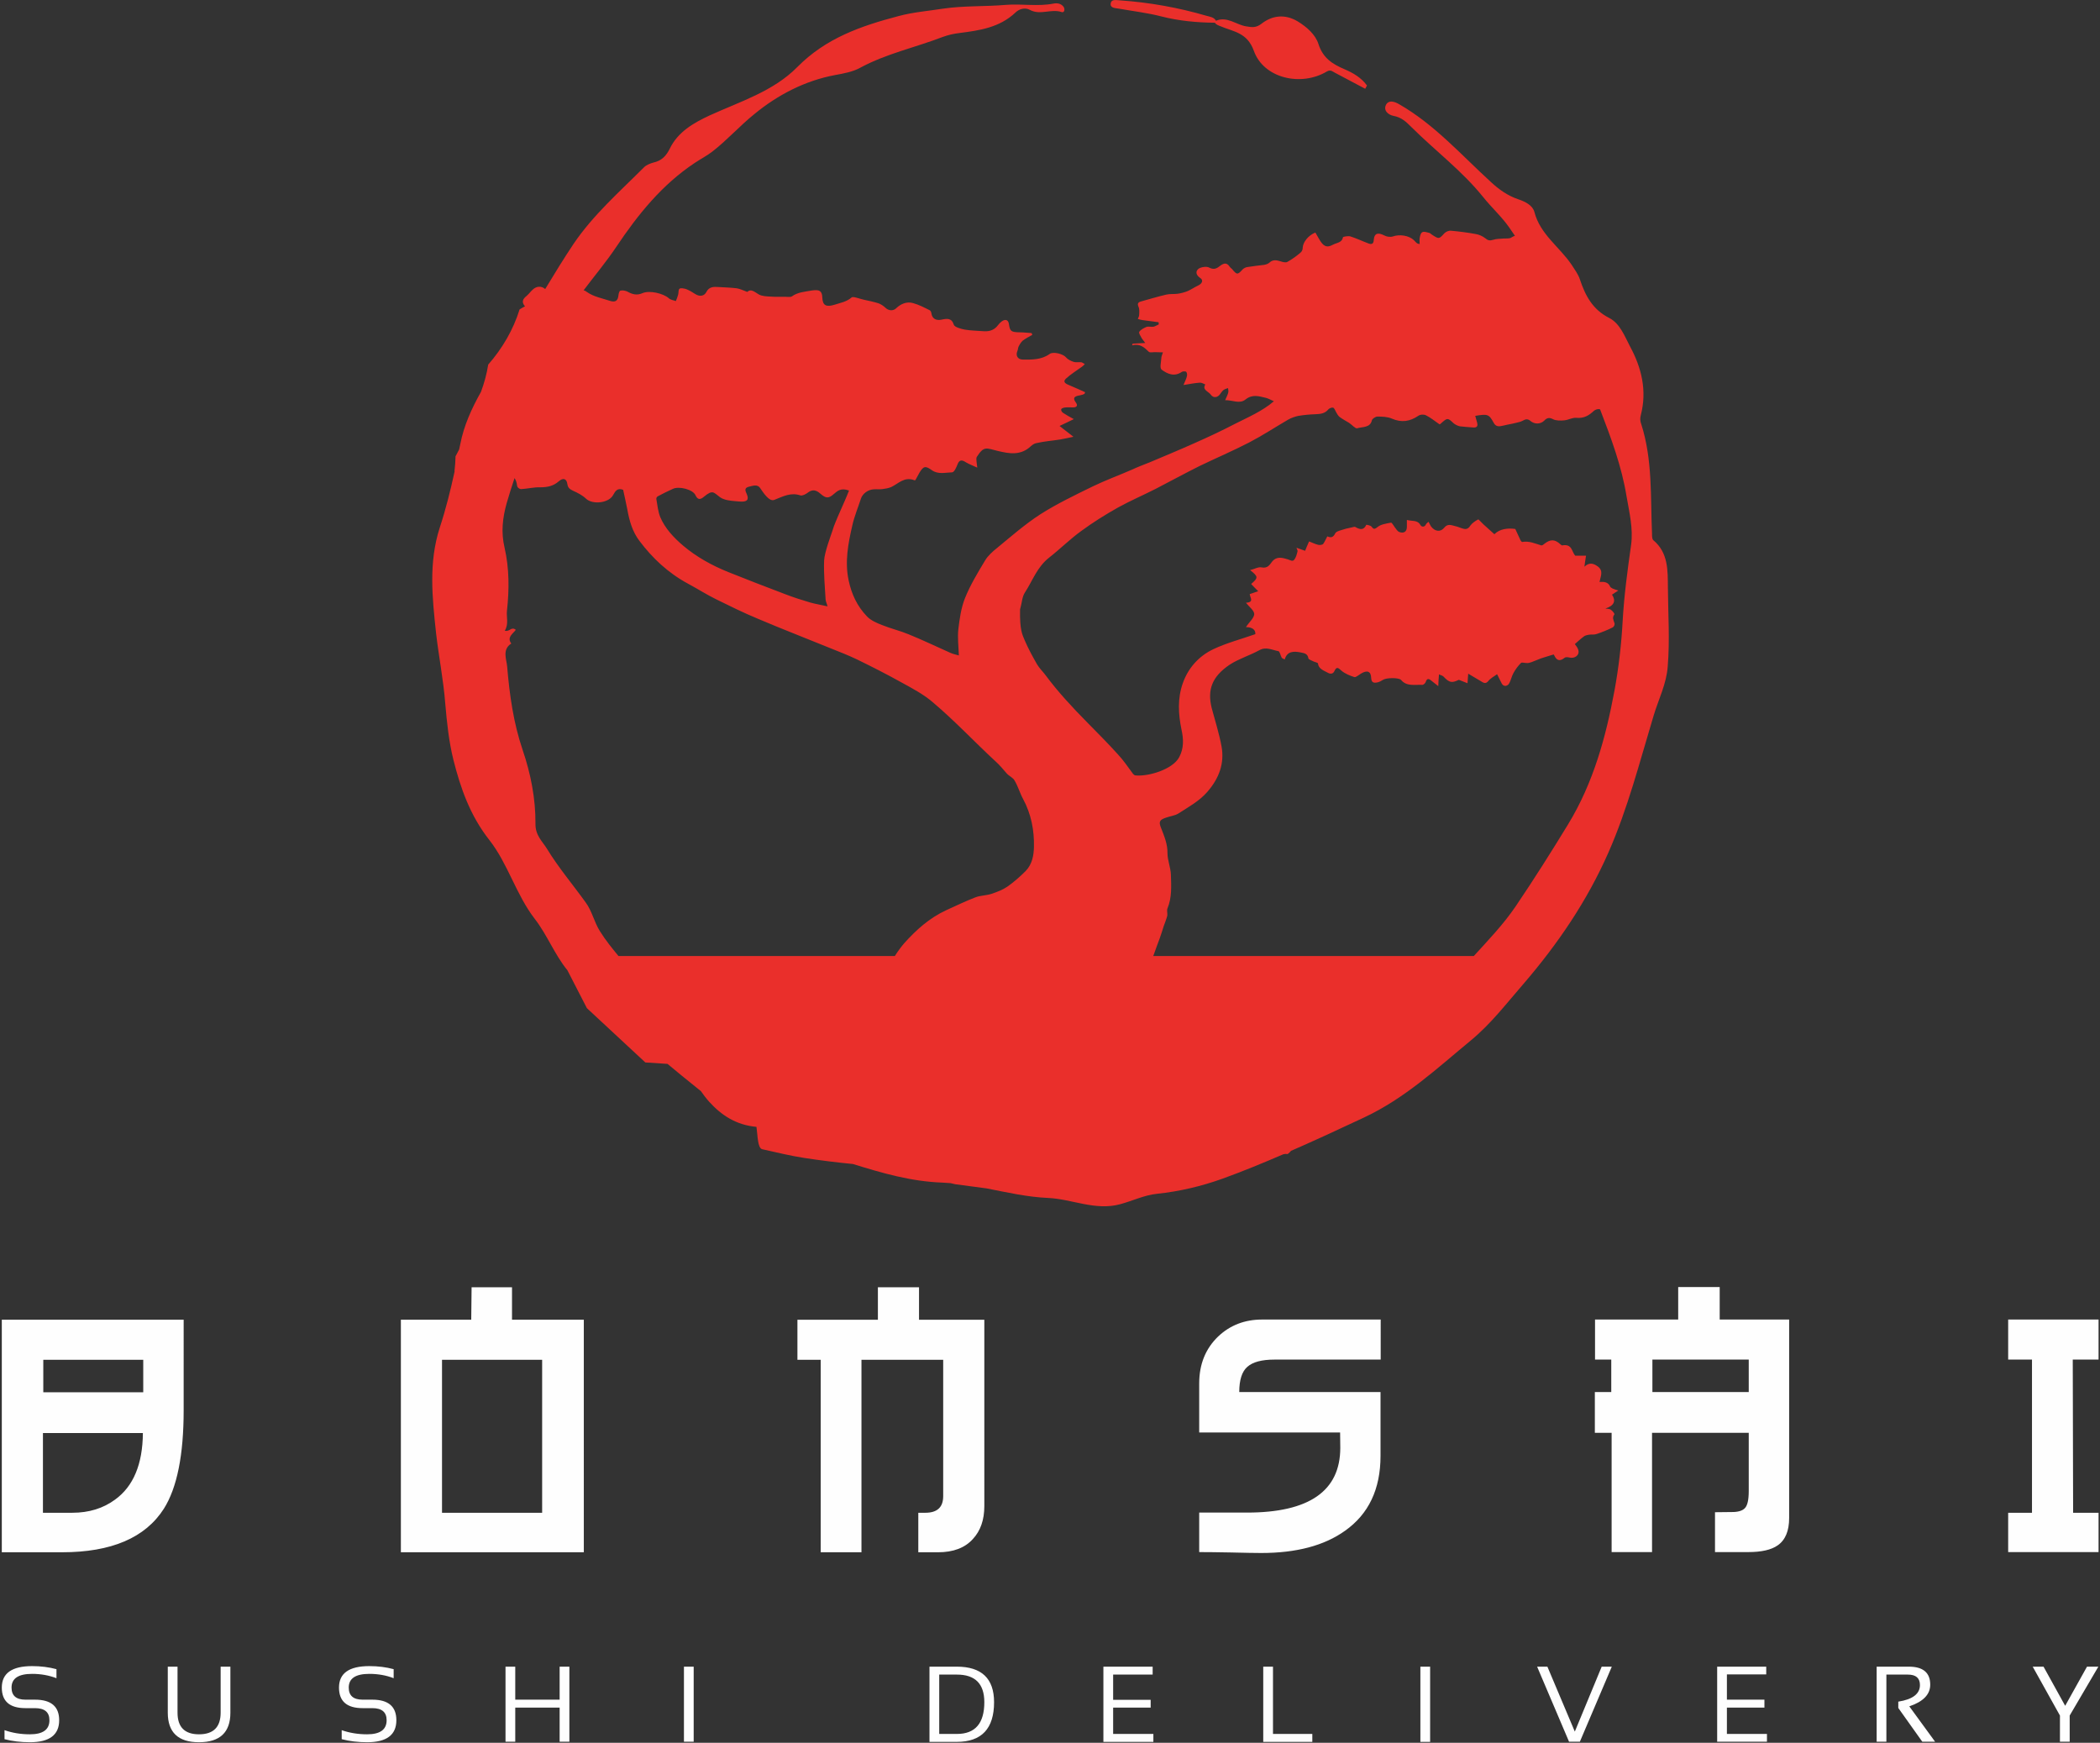 <svg version="1.2" xmlns="http://www.w3.org/2000/svg" viewBox="0 0 1164 966" width="1164" height="966"><rect x="0" y="0" width="1164" height="966" fill="#333333" stroke="none"/><style>.a{fill:#fefefe}.b{fill:#ea2f2b}</style><path fill-rule="evenodd" class="a" d="m2.5 964v-5q6.5 2.3 14.1 2.3 10.8 0 10.8-7.8 0-6.7-8-6.7h-5.3q-13.1 0-13.1-11.4 0-11.9 16.8-11.9 7.2 0 13.5 1.7v5q-6.3-2.4-13.5-2.4-11.4 0-11.4 7.6 0 6.7 7.7 6.7h5.3q13.4 0 13.4 11.4 0 12.2-16.2 12.2-7.6 0-14.1-1.7zm90.5-14.7v-25.5h5.4v25.5q0 12 11.9 12 12 0 12-12v-25.5h5.4v25.5q0 16.4-17.4 16.4-17.3 0-17.3-16.4zm96.4 14.7v-5q6.5 2.3 14.1 2.3 10.8 0 10.8-7.8 0-6.7-7.9-6.7h-5.4q-13.1 0-13.1-11.4 0-11.9 16.8-11.9 7.3 0 13.5 1.7v5q-6.2-2.4-13.5-2.4-11.4 0-11.4 7.6 0 6.7 7.7 6.7h5.4q13.3 0 13.3 11.4 0 12.2-16.2 12.2-7.6 0-14.1-1.7zm90.8 1.4v-41.6h5.4v18.3h24.6v-18.3h5.4v41.6h-5.4v-18.9h-24.6v18.9zm98.9-41.6h5.4v41.6h-5.4zm136.1 41.7v-41.7h15.1q20.7 0 20.7 19.7 0 22-20.7 22zm15.2-4.4q15.2 0 15.2-17.6 0-15.3-15.2-15.3h-9.8v32.9zm108.5-37.3v4.4h-21.9v14h20.8v4.3h-20.8v14.6h22.3v4.4h-27.7v-41.7zm66.7 0v37.3h21.8v4.4h-27.2v-41.7zm81.7 0h5.4v41.7h-5.4zm106.1 0l-17.7 41.6h-6l-17.7-41.6h5.7l15.2 36 14.9-36zm85.6 0v4.3h-21.8v14h20.8v4.4h-20.8v14.6h22.2v4.3h-27.6v-41.6zm61.2 41.6v-41.6h17.8q11.9 0 11.9 10 0 8.1-11.6 12l14.3 19.6h-7.1l-13.3-18.7v-3.5q12-1.9 12-9.2 0-5.8-6.7-5.8h-11.9v37.2zm86.5-41.6h6l12 21.7 12.1-21.7h6.3l-15.9 27.1v14.5h-5.4v-14.5z"/><path fill-rule="evenodd" class="a" d="m101.8 781.6q0 37.3-11 54.7-15.4 24.1-56.4 24.1h-33.4v-128.9h100.8zm-22.6 12.7h-55.4v44.2h16.3q13.8 0 23.7-7.3 15.2-11 15.4-36.9zm-55.2-22.6h55.4v-18h-55.4zm299.6 88.7h-101.4v-128.9h39l0.2-18h22.4v18h39.8zm-78.6-21.9h55.5v-84.8h-55.5zm300.6-3.7q0 11.4-6.3 18.2-6.6 7.4-19.4 7.4h-10.9v-21.9h3.9q9.9 0 9.9-9.2v-75.6h-45.3v106.7h-22.6v-106.7h-12.9v-22.2h44.6v-18h22.8v18h36.2zm219.7-81.2h-58.9q-10.5 0-15 4-4.5 3.9-4.5 14h78.3v35.4q0 27.6-19.7 41.5-17.2 12.3-46.4 12.3-5 0-17.1-0.3-11-0.2-17.3-0.2v-21.9q5 0 13.5 0 8.6 0 13 0 51.6 0 51.7-35.8l-0.1-8.6h-78.1v-27.2q0-15.9 10.5-26 9.9-9.4 24.4-9.4h65.7zm226.4 87.8q0 10.8-6.4 15.2-5.3 3.7-16.3 3.7h-18.4v-22.1q4.2 0 9-0.1 5.5 0.1 7.6-2.2 2.1-2.2 2.1-9.4v-32.3h-53.6v66.1h-22.4v-66.1h-9.3v-22.6h9.1v-18h-9v-22.2h46.1v-18h23v18h38.5zm-75.8-69.8h53.4v-18h-53.4zm247.3 88.7h-50.1v-21.8h13.2v-84.9h-13.2v-22.2h50.1v22.2h-14.3l0.2 84.9h14.1z"/><path fill-rule="evenodd" class="b" d="m924.4 369.4c-0.7 9.7-5.1 18.2-7.8 27.2-7.7 25.5-14.3 51.5-25.1 76-11.8 26.8-28 50.6-47.1 72.8-9.3 10.7-17.9 22-28.9 31.1-18.9 15.6-36.7 32.3-59.6 43-13.4 6.3-26.8 12.5-40.3 18.4-1 1.2-1.9 1.9-2.2 1.8-0.6-0.2-1.3-0.1-2.1 0.1-11.1 4.8-22.3 9.4-33.6 13.5-11.7 4.2-23.9 7.1-36.4 8.4-7 0.7-13.7 4-20.5 5.8-13.7 3.7-26.6-2.9-39.9-3.5-11.5-0.5-22.8-3.1-34.1-5.3l-17.3-2.3-2.6-0.6c-1.5-0.1-3-0.2-4.5-0.3-17.4-0.6-33.5-5.3-49.6-10.3-9.1-0.9-18.1-2-27.2-3.4-8.3-1.3-14.8-3-23.1-4.8-2.6-0.6-2.5-7.5-3.2-12.4-11.3-1-19.5-6.5-26.2-13.9-1.7-1.9-3.2-3.9-4.6-5.9q-1.3-1-2.6-2.1-8-6.4-15.9-13c-7.8-0.5-12.3-0.8-12.3-0.8l-32.4-30.1-10.8-21c-7.1-8.7-11.2-19.6-18.1-28.5-10.4-13.5-14.9-30.6-25.1-43.6-10.7-13.6-16-28.7-20-44.6-2.5-10.1-3.6-20.7-4.5-31.1-1-13.1-3.6-26-5.1-39.1-2.1-19.7-4.2-38.9 2-58.3 3.4-10.3 6-20.8 8.3-31.4q-0.1 0-0.1 0.1 0 0 0 0 0.5-4.2 0.6-8.4c0.7-1.2 1.3-2.5 2-3.8q0.3-1.4 0.6-2.8c2-10.5 6.4-20 11.5-29.1 1.8-4.9 3.2-9.9 4-15.1 7.8-8.9 13.9-19.3 17.4-30.6q1.4-0.9 3-1.7c-2.1-2.4-1.2-4.1 0.8-5.7 1.3-1.1 2.2-2.4 3.4-3.5 2.2-2.1 4.9-2.2 7-0.4 5.1-8.4 10.2-16.8 15.7-25 10.9-16.1 25.5-28.9 39.1-42.5 1.3-1.3 3.4-2.1 5.2-2.6 4.5-1 7-3.6 9-7.6 4.5-9.4 13.3-14.4 22.1-18.5 16.9-7.7 35.4-13.4 48.6-26.8 15.9-16.1 35.3-22.8 56.2-28.3 8.2-2.2 16.4-2.8 24.6-4.1 11.5-1.7 23.4-1.1 34.9-2.1 8.8-0.7 17.6 1 26.3-0.7 2-0.4 4-0.1 5.4 1.5 1.2 1.3 0.8 3.7-0.8 3.2-5.8-2-11.9 1.9-17.6-1.2-2.9-1.6-6.2-0.4-8.1 1.5-8.8 8.3-19.9 9.9-31 11.3-3.3 0.4-6.3 1.1-9.3 2.2-15.1 5.8-31.1 9.2-45.6 17-4.1 2.3-9.1 3.2-14 4.1-16.7 3.1-31.8 11-44.6 21.5-8 6.4-15.1 14.4-23.3 20.8-3.1 2.4-6.6 4.2-9.9 6.4-18.1 12-31.5 28.6-43.4 46.4-5.6 8.4-12.1 16.1-18.2 24.2q0.9 0.2 1.9 1c3.7 2.6 8.3 3.4 12.5 4.8 3.2 1.1 4.6 0 4.9-3 0.1-1 0.5-2.5 1.1-2.6 1.2-0.3 2.7 0 3.8 0.5 2.7 1.5 5.2 2.3 8.4 0.9 3.9-1.7 11.5 0.1 14.6 2.8 0.9 0.9 2.6 1.1 3.9 1.6 0.5-1.2 1-2.4 1.3-3.6 0.3-1.1 0-2.7 0.8-3.3 0.7-0.5 2.6-0.1 3.8 0.3 1.7 0.7 3.4 1.7 4.9 2.7 2.7 1.7 5.1 0.9 6.1-1.1 1.5-3 4-3 6.8-2.8 3.4 0.2 6.8 0.3 10.1 0.7 1.8 0.3 3.4 1.1 5.8 2 2-1.9 3.9-0.1 6.4 1.4 1.8 1 4.4 1.1 6.7 1.2 2.6 0.2 5.2 0.1 7.8 0.1 1.3 0 3 0.3 3.8-0.2 3.3-2.4 7.3-2.6 11.2-3.3 4.1-0.6 5.6 0.2 5.7 4 0.2 4.4 2.2 5.3 6.8 3.9 3.4-1.1 6.6-1.6 9.4-4 0.8-0.8 4.4 0.7 6.7 1.2 2.8 0.6 5.6 1.2 8.2 2 1.2 0.4 2.9 1.5 3.8 2.4 1.8 1.8 4.4 2 6.1 0.3 2.5-2.4 5.9-3.8 9.3-2.8 3.3 0.9 6.3 2.5 9.3 4 0.5 0.3 0.8 1.1 0.9 1.8 0.4 2.7 2.4 4 5.5 3.4 3.2-0.7 5.7-1 6.9 2.8 0.4 1.3 3.9 2.3 6.1 2.7 3.5 0.6 7.2 0.6 10.7 0.9q5 0.3 7.7-3.4c0.6-0.8 1.3-1.5 2.1-2.1 2-1.4 3.5-0.8 3.9 1.3 0.6 4.3 1.2 4.7 6.1 4.8 2.1 0 4.3 0.3 6.5 0.4q0.2 0.5 0.4 1c-1.8 1-3.7 2-5.3 3.2-1 0.9-1.7 2.1-2.3 3.3-0.4 0.8-0.3 1.7-0.7 2.5-1 2.4 0.1 4.6 2.9 4.7 5.2 0.1 10.6 0.1 15-3.1 2-1.5 7.6 0 9.1 1.9 0.9 1.1 2.7 2 4.3 2.5 1.2 0.4 2.8 0 4.2 0.2 0.6 0.1 1.2 0.7 1.9 1-0.5 0.5-0.9 1-1.5 1.4-3 2.2-6.3 4.2-9 6.7-2 1.9 0.1 2.9 2.1 3.7 2.9 1.2 5.7 2.5 8.6 3.8q-0.2 0.5-0.4 0.9c-0.6 0.3-1.3 0.6-2 0.7-2.8 0.5-5.1 1-2.7 4.2 1.3 1.8 0.2 2.8-2.2 2.6-1.4 0-2.9-0.1-4.2 0.1-0.7 0.1-1.8 0.6-1.8 1-0.1 0.7 0.4 1.5 1 1.9 1.8 1.2 3.6 2.2 6 3.5-3 1.5-5.2 2.5-7.9 3.8 2.6 2 4.8 3.7 7.7 6-2.9 0.6-5.1 1.1-7.4 1.5-4.4 0.7-8.8 1-13.1 2-1.2 0.2-2.2 0.9-3.1 1.7-5.6 5.3-11.9 4.2-18.5 2.6-6.2-1.5-7.5-2.9-11.5 3.4-0.4 0.7-0.1 1.8-0.1 2.7 0.1 0.8 0.2 1.5 0.4 3.2-2.6-1.2-4.5-1.9-6.2-2.9-2.4-1.6-3.8-1.5-4.8 1.2-0.6 1.6-1.8 4.2-2.9 4.3-3.7 0.1-7.8 1.3-11.3-1.2-3.5-2.5-4.6-2.3-6.8 1.3-0.8 1.4-1.5 2.7-2.3 4.2-0.1 0-0.4 0.2-0.5 0.1-5.7-2.2-8.9 1.9-13 3.8-1.5 0.6-3.2 0.9-4.8 1.1-1.5 0.2-3.1 0-4.6 0.1-3.3 0.1-6.4 2.4-7.3 5.2-1.6 5-3.7 9.9-4.8 15-2.3 10-4.2 20-2 30.3 1.6 7.6 4.7 14.3 10.2 20 2 2.1 5.3 3.6 8.2 4.7 4.9 2 10.1 3.2 14.9 5.2 7.9 3.2 15.5 6.9 23.2 10.3 1.6 0.7 3.3 1 4.6 1.4-0.2-5.1-0.8-9.9-0.3-14.5 0.7-5.8 1.5-11.8 3.7-17.3 2.9-7.2 7-14 11.1-20.8 1.6-2.7 4.2-5 6.7-7 7.8-6.4 15.4-13.1 23.9-18.6 9.1-5.8 19.1-10.6 28.9-15.4 7.2-3.5 14.9-6.3 22.2-9.5 1.2-0.5 0.5-0.4 9.7-4 8.5-3.6 16.5-6.9 24.3-10.4 7.7-3.4 15.4-7 22.9-10.9 7.3-3.7 15.1-7 21.5-12.5-2-0.9-3.2-1.6-4.5-1.9-3.8-0.9-7.4-2.1-11.2 0.9-3.2 2.7-7.3 0.3-11.3 0.4 0.8-1.8 1.4-3 1.7-4.2 0.2-0.8 0-1.6-0.1-2.5-0.8 0.3-1.7 0.5-2.4 1-0.7 0.5-1.2 1.2-1.7 1.9-1.4 2.4-4 2.9-5.5 0.7-1.2-1.7-4.9-2.6-3-5.6-1-0.4-2.1-1.1-3.1-1-2.7 0.2-5.3 0.7-9 1.3 0.9-2.2 1.6-3.5 1.9-4.9 0.2-0.8 0.1-1.8-0.4-2.4-0.3-0.4-1.9-0.3-2.4 0-4.3 3-8.2 1-11.2-1.2-1.2-0.9-0.3-4.1-0.2-6.3 0-1.1 0.6-2.2 0.9-3.3q-2 0-4-0.1c-1.3-0.1-3.2 0.4-3.8-0.2-2.5-2.4-4.8-4.7-9.3-3.6q0.2-0.5 0.3-0.9c2.1-0.1 4.1-0.3 7-0.4-0.9-1.3-1.6-2-2.1-2.9-0.5-1.1-1.7-2.6-1.2-3.3 0.8-1.2 2.5-2.1 4-2.7 1.1-0.4 2.6 0.1 3.8-0.1 1.1-0.2 2-0.9 3-1.3q-0.1-0.6-0.1-1.2c-3-0.4-6-0.8-9-1.2-0.9-0.1-1.7-0.4-2.5-0.6 0.2-0.7 0.7-1.4 0.7-2 0.1-1.6 0.3-3.3-0.3-4.7-0.7-1.6-0.5-2.5 1.3-3 4.7-1.3 9.3-2.7 14-3.8 2.1-0.5 4.4-0.2 6.5-0.5 1.9-0.3 3.8-0.8 5.5-1.5 2-0.9 3.7-2.1 5.6-3 2.3-1 3.2-3 1.3-4.2-2.5-1.7-2.7-3.7-1-5.1 1.3-1 4.6-1.5 5.9-0.7 2.9 1.5 4.5 0.3 6.3-1.1 2-1.5 3.6-1.6 5 0.5 0.4 0.6 0.9 1 1.4 1.4 2.7 3.3 3.1 3.3 5.9 0.2 0.6-0.6 1.7-1.2 2.7-1.3 3-0.5 6.1-0.8 9.2-1.2 1.1-0.2 2.3-0.6 3-1.3 2-1.8 4-1.3 6.3-0.6 1.1 0.4 2.7 0.7 3.5 0.3 2.7-1.5 5.2-3.3 7.5-5.3 0.8-0.7 1.1-1.8 1.1-2.8 0.2-2.9 3.1-6.7 7-8.2 0.8 1.3 1.5 2.7 2.3 4 2 3.3 3.8 4.8 7.5 2.7 2.1-1.1 5-1.1 5.5-4.1 0-0.3 2.8-0.8 4-0.5 3.5 1.1 6.8 2.7 10.3 4 2.3 0.8 2.7-0.6 2.8-2.3 0.3-3.4 2.3-4 5.8-2.2 1.2 0.7 3.3 1 4.6 0.6 3.9-1.4 9.1-0.6 11.9 2.1 0.5 0.6 1 1.1 1.6 1.6 0.2 0.2 0.6 0.2 1.5 0.5 0-1.4-0.2-2.6 0.1-3.8 0.2-1 0.5-2.4 1.4-2.8 0.8-0.5 2.3 0 3.5 0.3 0.7 0.1 1.2 0.6 1.7 1 4 2.6 4 2.6 7-0.7 0.9-0.9 2.5-1.6 3.8-1.4 4.5 0.4 9.1 1 13.5 1.8 1.9 0.3 3.9 1.2 5.3 2.3 1.5 1.3 2.6 1.5 4.5 0.9 1.8-0.6 3.8-0.5 5.7-0.7 1.5-0.1 3.4 0.2 4.4-0.6 0.6-0.4 1.3-0.7 1.9-0.9-1-1.5-2-3-3-4.4-4.2-6.1-10-11.3-14.7-17.2-11.6-14.4-26.4-25.5-39.4-38.4-3.1-3.1-5.7-5.7-10.3-6.5-2.9-0.6-5.8-3.1-3.9-6.4 1.5-2.4 4.5-1.6 7.2 0 19.5 11.2 34.3 28 50.7 43 4.5 4.2 9.4 7.7 15.4 9.7 3.8 1.3 7.8 3.3 8.8 7 3.2 12.4 13.9 19.3 20.6 29.2 1.7 2.7 3.6 5.1 4.6 8.1 3 9 7 16.7 16.2 21.4 6 3 8.6 10.1 11.6 15.8 6.4 11.8 9.5 24.5 6 38-0.5 1.8-0.4 3.4 0.2 5 6.4 19.9 5.1 40.5 6 60.9 0 1.2 0 2.9 0.7 3.5 8.4 7 8 16.9 8.1 26.3 0.1 14.6 1.1 29.1-0.1 43.7zm-621.2 101.1c6.4 10.5 14.4 19.9 21.5 29.8 3.5 4.8 4.6 10.7 7.8 15.8 3.1 5 6.7 9.4 10.3 13.8h153.2c1.6-2.5 3.3-4.9 5.3-7.2 6.5-7.2 13.7-13.8 23.2-18.2 5.4-2.4 10.6-5 16.1-7.1 2.8-1.1 6.2-1 9.1-2 3-1 6.1-2.2 8.6-3.9 3.7-2.6 7.1-5.6 10.2-8.7 3.7-3.8 4.5-8.8 4.6-13.4 0.2-9.2-1.5-18.1-6-26.5-1.8-3.3-2.8-7-4.7-10.2-0.8-1.6-3-2.5-4.3-3.9-2-2.2-3.9-4.7-6.2-6.7-11.7-10.8-22.6-22.5-34.8-32.8-5.2-4.5-11.7-7.9-17.9-11.3-7.9-4.4-16-8.5-24.2-12.5-4.6-2.2-9.4-4.1-14.2-6-13.7-5.6-27.5-10.9-41.1-16.7-7.7-3.2-15.2-6.9-22.7-10.6-5.3-2.6-10.3-5.8-15.5-8.6-11.2-6-19.9-14.3-27-23.7-4-5.2-5.7-11.4-6.8-17.6-0.7-3.6-1.5-7.1-2.3-10.8-3.3-1.3-4.4 0.9-5.5 2.8-2.3 4.6-11.6 5.6-15.2 2-1.9-1.8-4.6-3.2-7.1-4.3-1.9-0.9-2.8-1.7-3.1-3.6-0.4-3.1-2.3-3.8-4.8-1.6-3 2.6-6.2 3.3-10.3 3.3-3.5-0.1-7 0.8-10.5 1-1.1 0-2.2-0.9-2.3-2-0.2-1.6-0.6-2.9-1.4-4.1-1.5 4.6-3 9.1-4.3 13.7-2.3 8.2-3.3 16.2-1.2 25 2.6 11.3 2.6 23.2 1.3 34.8-0.4 3.6 1.1 7.3-1.2 11.1 2.8 0.7 3.6-2.5 6.1-0.5-1.6 2.2-5.1 4.1-2.5 7.6-5.2 3.3-2.6 8.9-2.3 12.6 1.3 15.7 3.5 31.4 8.6 46.4 4.5 13.2 7.2 27 7.1 40.9-0.1 6.5 3.9 9.8 6.4 13.9zm60.6-193.9c0.6 3.4 0.9 6.9 2.2 10.1 2.6 6.1 7.3 11.2 12.6 15.7 7.3 6.2 15.9 11 25.1 14.7 10.4 4.2 20.9 8.2 31.4 12.2 4.6 1.8 9.4 3.3 14.1 4.7 2.9 0.8 6 1.3 9.5 2.1-0.5-1.9-1.1-2.9-1.1-4-0.4-7.1-1.1-14.3-0.8-21.5 0.2-4.5 4-14.5 4.7-16.7 0.4-1.4 0.9-2.8 1.5-4.2 1.6-4 3.4-7.8 5.1-11.8 0.9-1.9 1.6-3.9 2.5-6-4.4-1.6-6.3 0.1-8.4 1.9-2.9 2.6-4.4 2.5-7.4-0.1-2.1-1.9-4.3-2.8-7.1-0.6-1 0.8-3 1.8-4 1.5-5.4-1.8-9.5 0.5-14.6 2.5-2.8 1.1-6.2-4.3-7.7-6.5-1.5-2.4-4.2-1.3-6.4-0.8-2.8 0.7-1.7 2.6-1.1 4 1.4 3.2 0.2 4.5-3.8 4.2-2.1-0.2-4.4-0.3-6.5-0.7-1.6-0.3-3.3-0.8-4.5-1.7-3.5-2.5-3.9-4.5-9-0.2-2.1 1.8-3.5 1.5-4.6-0.9-1.4-3.2-9.2-5.2-12.6-3.5-2.8 1.3-5.6 2.6-8.3 4.1-0.5 0.2-0.9 1-0.8 1.5zm537.8-1.3c-2.7-16.8-8.6-32.5-14.7-48.4q-0.2 0-0.4-0.1c-0.9-0.2-2.3 0.3-3 0.9-2.7 2.5-5.4 4.3-9.8 3.9-2.2-0.2-4.4 1.2-6.7 1.4-2 0.2-4.5 0.2-6.1-0.6-2.4-1.3-3.7-0.6-5 0.8-2.1 2-5.3 2-7.5 0.2-1.5-1.3-2.7-1.2-4.4-0.2-1.1 0.6-2.5 0.9-3.8 1.2-2.3 0.6-4.6 0.9-6.9 1.5-2.2 0.5-4.1 0.9-5.4-1.6-2.6-4.8-3.4-4.9-10.2-3.8 0.3 1.2 0.7 2.4 1 3.6 0.5 1.8 0.3 3.2-2.6 2.8-2.3-0.2-4.6-0.3-6.9-0.6-1.1-0.2-2.7-1-3.5-1.7-3.3-3.1-3.4-3.1-6.9 0-0.3 0.4-0.8 0.6-0.9 0.6-2.6-1.8-4.9-3.7-7.5-5-1.2-0.6-3.2-0.5-4.3 0.3-4.6 3.1-9.2 3.9-14.7 1.5-2.3-1-5.3-1.1-7.9-1.1-1.1 0-2.9 1.2-3.1 2.1-0.9 4.2-5.3 3.5-8.2 4.4-1 0.2-2.9-2-4.4-3-1.8-1.1-3.7-2.1-5.3-3.3-0.9-0.7-1.4-1.8-2-2.8-0.5-0.8-0.8-2-1.5-2.3-0.7-0.3-2.2 0.3-2.7 0.9-1.9 2.3-4.3 2.6-7.3 2.7-3.1 0.1-6.2 0.4-9.3 0.9-1.6 0.3-4.2 1.2-5.7 2.1-7.2 4.2-14.2 8.8-21.7 12.7-8.9 4.6-18.3 8.6-27.4 13-8.2 4.1-16.3 8.5-24.4 12.7-6.9 3.5-14.1 6.6-20.8 10.3-7.1 4-14 8.3-20.5 13.1-6.2 4.5-11.6 9.9-17.6 14.6-6.8 5.3-9.2 12.8-13.5 19.4-1.6 2.4-1.6 5.6-2.7 9.4-0.2 11.6 1.2 13.8 2.7 17.4 1.9 4.4 4.3 8.8 6.7 13 1.3 2.2 3.2 4 4.7 6 6.9 9.3 14.9 17.9 23.2 26.3 5.7 5.8 11.5 11.6 17 17.7 3.1 3.3 5.6 7.1 8.3 10.7 0.3 0.4 0.9 0.9 1.4 0.9 7.1 0.7 20.6-3.3 24.2-10.1 2.7-5 2.4-10.2 1.3-15.2-1.8-8.7-2.3-17.3 0.7-25.8 2.8-8 8.5-14.9 17-18.9 7.2-3.4 15.2-5.5 23.2-8.3 0.2-2.3-1.5-3.9-5.2-3.9 1.8-2.8 4.5-5 4.6-7.2 0-2-2.8-4-4.6-6.3 4.8-0.3 2.2-2.9 2.1-4.8 1.5-0.5 2.9-1 4.7-1.6-1.6-1.6-2.8-2.8-3.9-4 4-3.5 4-4.1-0.6-7.7 2.5-0.6 4.6-1.9 6.4-1.5 3.5 0.7 4.6-1.7 5.8-3.2 2.6-3.2 5.8-2.1 8.6-1.3 1.4 0.4 2.7 1.5 3.7 0.2 1-1.3 1.4-3 1.8-4.6 0.1-0.5-0.3-1.1-0.6-2 1.9 0.7 3.3 1.2 4.8 1.7 0.6-1.5 1.2-3 2.2-5.2 1.7 0.6 3.3 1.5 5.1 1.9 0.8 0.2 2.3 0 2.7-0.5 0.9-1.2 1.4-2.6 2.3-4.2 2 0.9 3.3 0.6 4.4-1.7 0.6-1.2 3.3-1.7 5.1-2.3 1.1-0.4 2.2-0.5 3.3-0.8 0.9-0.1 2.1-0.7 2.7-0.4 2.6 1.5 4.7 1.9 6.1-1.2 0-0.1 2.3 0.3 2.8 0.9 1.2 1.5 1.6 1.8 3.5 0.3 1.8-1.5 4.8-1.9 7.4-2.4 0.5-0.1 1.5 1.8 2.2 2.7 0.7 0.8 1.3 2 2.2 2.4 2.6 1.1 4.4-0.1 4.4-2.7 0-1.2 0-2.4 0-3.9 2.9 0.8 5.9-0.1 7.5 2.8 0.6 1.1 2.3 1.4 3.1-0.4 0.2-0.4 0.7-0.8 1.4-1.4 0.6 1.1 0.9 1.9 1.4 2.6 2.1 2.8 5.2 3.3 7.3 0.7 1.9-2.4 4-1.4 6-0.9 1.5 0.3 2.9 1 4.4 1.4 2 0.6 3.1-0.1 4.1-1.7 1-1.4 2.7-2.5 4.3-3.4 0.3-0.1 1.9 1.8 2.9 2.7 2 1.8 4 3.6 6.1 5.5 3-3 7.5-3.5 11.6-2.9 1.1 2.4 2 4.4 2.9 6.3 0.2 0.4 0.7 0.9 0.9 0.9 3.9-0.7 7.2 0.9 10.6 1.9 0.4 0.1 1.2-0.4 1.6-0.8 3.4-2.7 5.9-2.7 9 0.2 0.3 0.2 0.8 0.7 1 0.6 5.6-1 5.2 3.5 7.2 5.7h6c-0.3 1.9-0.6 3.7-0.9 6.1 3-2.8 5.4-1.6 7.6 0 3.1 2.5 1.3 5.4 0.8 8.5 2.6-0.3 4.9 0.1 5.9 2.6 0.2 0.4 0.8 0.7 1.3 1 1 0.4 2.1 0.8 3.2 1.1-1 0.7-2 1.3-3.5 2.3 2.2 3.3 1.4 6.1-3.7 7.7 1.1 0.2 2.4 0.1 3.1 0.7 0.9 0.6 2.2 2.2 1.9 2.6-1.3 1.7-0.5 3 0 4.6 0.4 0.9-0.1 2.1-1 2.6-2.8 1.4-5.8 2.6-8.8 3.6-1.3 0.5-2.9 0.2-4.3 0.4-1 0.2-2.1 0.4-2.7 0.9-1.8 1.3-3.4 2.8-5.1 4.3 0.6 0.9 1.6 2 1.9 3.2 0.9 2.9-1.9 5.1-5.2 4.2-0.8-0.2-2-0.2-2.4 0.2-2.8 2.3-4.5 1.3-5.7-1.3-0.2-0.5-0.8-0.8-0.5-0.5-2.6 0.8-4.7 1.4-6.8 2.1-1.8 0.7-3.5 1.4-5.3 2.1-0.7 0.2-1.5 0.5-2.2 0.5-1.2 0.1-3.1-0.5-3.6-0.1-1.7 1.7-3.1 3.6-4.2 5.6-1.1 1.9-1.4 4.2-2.6 6.1-0.9 1.2-2.8 1.7-3.9-0.2-0.8-1.6-1.6-3.1-2.6-5.2-1.8 1.3-3.7 2.3-4.8 3.7-1.6 2-2.8 1-4.3 0.1-2.1-1.3-4.3-2.5-6.9-4.1-0.2 2.2-0.3 3.5-0.4 5.3-1.8-0.7-3.3-1.3-4.8-1.9-3.9 1.9-5.3 1.6-8.4-1.7-0.5-0.6-1.5-0.8-2.6-1.3-0.2 2.3-0.3 4-0.4 6.5-1.5-1.2-2.4-1.9-3.3-2.6-1.4-1.1-2.8-2.5-3.7 0.4-0.2 0.6-1.3 1.6-1.9 1.5-4.1-0.2-8.6 1-11.7-2.7-1.2-1.4-8.2-1.3-10-0.1-0.9 0.6-1.9 1.1-3 1.4-2.4 0.6-3.5-0.1-3.6-2.5-0.1-3.7-2.3-4.4-5.7-2.3-1.2 0.7-2.7 2.1-3.6 1.9-2.5-0.8-5.2-1.9-7.1-3.5-1.8-1.6-2.7-2.6-4 0.2-0.6 1.4-2 1.8-3.6 0.9-2.4-1.3-5.2-2.2-5.5-5.2 0-0.4-1.7-0.7-2.5-1.1-1-0.5-2.7-1.1-2.8-1.7-0.3-2.2-1.7-2.8-3.9-3.2-4.3-0.9-7.9-0.8-9.2 3.8-0.8-0.4-1.5-0.6-1.7-1-0.7-1.2-1-3.5-1.9-3.6-3.4-0.6-6.7-2.6-10.5-0.5-5.3 2.9-11.5 4.8-16.4 8-9.8 6.6-12.5 13.9-10 24 1.9 7.2 4.2 14.3 5.5 21.5 1.6 9.2-1.3 17.4-7.9 25-4.5 5.2-10.5 8.4-16.2 12.1-1.9 1.1-4.5 1.4-6.7 2.2-3.7 1.2-4.1 2.4-2.8 5.6 1.8 4.6 3.7 9.1 3.6 14.1 0 4 1.8 8 1.9 12 0.2 6.2 0.6 12.6-1.9 18.6-0.5 1.2 0.1 2.7-0.1 4-0.5 2-1.3 3.9-2 5.9-0.7 2.2-1.4 4.5-2.2 6.7-1 2.8-2.1 5.5-3 8.2q-0.3 0.8-0.6 1.6h177.7c8-8.8 16.3-17.4 23.1-27.4 10.1-14.9 19.7-30.1 29.1-45.5 14.1-23.1 21-48.5 25.8-74.4 2.3-12.5 3.8-25.5 4.5-38.4 0.8-14.2 2.7-28.2 4.7-42.3 1.2-9-1-17.8-2.5-26.6zm-286-273c0.2-3 3-2.2 5.2-2.1q24.5 1.7 48.1 8.6c1.8 0.5 4 0.7 5.1 2.7 6.2-2.6 11.1 2.2 16.7 3.1 3.1 0.5 5.4 1 8.6-1.5 5.8-4.5 12.8-5.5 19.9-1.3 5.1 3.1 9.9 7.3 11.6 12.6 2.5 7.8 7.7 11.1 14.5 14 4.7 2 9.3 4.7 12.4 9q-0.5 0.9-1 1.8-8.3-4.4-16.6-8.8c-1.5-0.7-2.5-2-4.6-0.8-14.4 8.6-35.1 3.8-40.5-11.4-3.7-10.3-11.4-10.6-18.6-13.7-1.2-0.5-2.3-0.8-3-1.9-10-0.1-19.9-1-29.7-3.5-7.7-2-15.7-2.9-23.5-4.3-1.8-0.3-4.7-0.3-4.6-2.5z"/></svg>